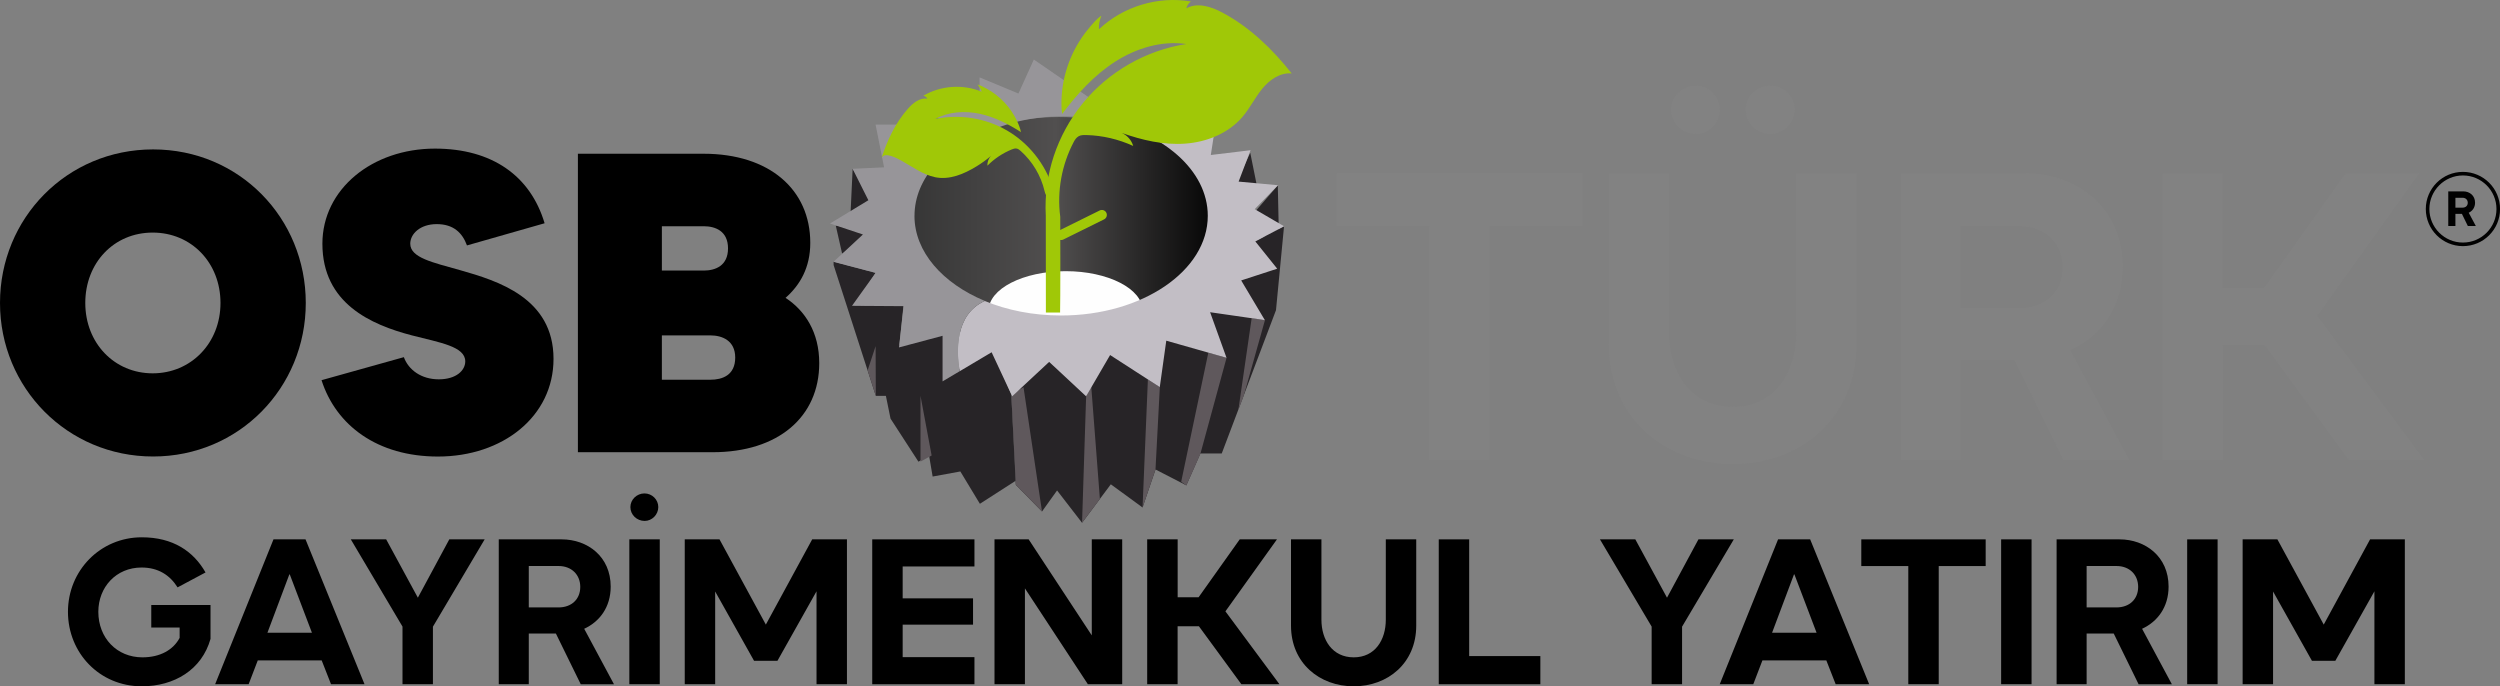 <svg xmlns="http://www.w3.org/2000/svg" xmlns:xlink="http://www.w3.org/1999/xlink" id="katman_2" viewBox="0 0 496.28 136.23"><rect x="0" y="0" width="496.28" height="136.23" fill="#808080" stroke="none"/><defs><style>.cls-1{fill:none;}.cls-2{fill:url(#linear-gradient);}.cls-3{fill:#fefefe;}.cls-4{fill:#979599;}.cls-5{fill:#a0c807;}.cls-6{fill:#c2bec5;}.cls-7{fill:#272427;}.cls-8{fill:#5f585c;}.cls-9{fill:#828282;}</style><linearGradient id="linear-gradient" x1="177.22" y1="46.95" x2="243.22" y2="46.95" gradientUnits="userSpaceOnUse"><stop offset="0" stop-color="#333"></stop><stop offset=".49" stop-color="#514f4f"></stop><stop offset="1" stop-color="#000"></stop></linearGradient></defs><g id="_&#xEB;&#xEE;&#xE9;_2"><path d="m0,60.14c0-16.85,13.29-30.48,30.39-30.48s30.31,13.63,30.31,30.48-13.29,30.48-30.31,30.48S0,76.99,0,60.14Zm43.77,0c0-7.96-5.76-13.97-13.46-13.97s-13.38,6.01-13.38,13.97,5.76,13.97,13.38,13.97,13.46-6.01,13.46-13.97Z"></path><path d="m63.83,75.47l16.34-4.57c.93,2.54,3.47,4.4,6.94,4.4s5.25-1.78,5.25-3.56c0-2.96-4.99-3.72-10.58-5.16-8.13-2.12-17.78-6.35-17.78-18.2,0-10.84,9.9-18.88,22.35-18.88,11.34,0,18.96,5.42,21.76,14.82l-15.41,4.4c-.93-2.54-2.71-4.23-6.01-4.23s-5.25,1.95-5.25,3.89c0,2.79,4.49,3.72,9.9,5.25,7.45,2.12,18.54,5.5,18.54,17.61,0,11.43-10.07,19.39-22.94,19.39-12.02,0-20.23-6.18-23.11-15.15Z"></path><path d="m162.63,72.08c0,10.67-8.13,17.69-21.16,17.69h-26.75V30.52h24.97c13.04,0,21.16,7.11,21.16,17.69,0,4.91-2.03,8.38-4.91,10.92,3.89,2.54,6.69,6.86,6.69,12.95Zm-31.24-18.37h8.3c2.29,0,4.83-.93,4.83-4.4s-2.54-4.4-4.83-4.4h-8.3v8.8Zm14.56,17.27c0-3.39-2.62-4.4-4.91-4.4h-9.65v8.8h9.65c2.29,0,4.91-.85,4.91-4.4Z"></path><path class="cls-9" d="m283.75,44.89h-18.45v-10.49h48.86v10.49h-18.46v46.43h-11.95v-46.43Z"></path><path class="cls-9" d="m319.36,68.31v-33.91h11.95v31.55c0,7.97,4.31,14.8,12.68,14.8s12.6-6.83,12.6-14.8v-31.55h11.95v33.91c0,14.72-11.14,23.82-24.55,23.82s-24.63-9.11-24.63-23.82Zm12.36-46.59c0-2.52,2.19-4.72,4.88-4.72s4.8,2.2,4.8,4.72c0,2.68-2.11,4.88-4.8,4.88s-4.88-2.2-4.88-4.88Zm14.8,0c0-2.6,2.2-4.72,4.96-4.72,2.6,0,4.8,2.11,4.8,4.72s-2.2,4.88-4.8,4.88c-2.76,0-4.96-2.2-4.96-4.88Z"></path><path class="cls-9" d="m409.61,91.32l-9.76-19.92h-10.65v19.92h-11.79v-56.92h24.71c10.16,0,19.27,6.75,19.27,18.54,0,8.13-4.39,13.82-10.41,16.59l11.71,21.79h-13.09Zm-20.41-30.17h11.71c5.12,0,8.54-3.25,8.54-8.05s-3.42-8.21-8.54-8.21h-11.71v16.26Z"></path><path class="cls-9" d="m429.28,34.4h11.95v22.77h8.21l16.18-22.77h14.63l-20.24,28.3,21.22,28.62h-14.96l-16.67-22.77h-8.37v22.77h-11.95v-56.92Z"></path><path d="m41.79,120.09v6.74c-1.73,6.12-7.19,9.41-13.64,9.41-8.38,0-14.66-6.61-14.66-14.79s6.41-14.79,14.66-14.79c6.2,0,10.27,2.79,12.65,6.98l-5.55,2.96c-1.52-2.42-3.82-3.94-7.15-3.94-5.05,0-8.58,3.9-8.58,8.79,0,5.18,3.66,9.04,8.75,9.04,3.53,0,6.12-1.48,7.39-3.86v-2.05h-5.63v-4.48h11.75Z"></path><path d="m54.28,107.07h6.37l11.71,28.75h-6.65l-1.85-4.72h-12.69l-1.81,4.72h-6.65l11.58-28.75Zm7.64,18.53l-4.4-11.58h-.08l-4.35,11.58h8.83Z"></path><path d="m79.91,124.4l-10.27-17.33h7.02l6.29,11.58,6.24-11.58h7.02l-10.27,17.33v11.42h-6.04v-11.42Z"></path><path d="m115.28,135.82l-4.93-10.06h-5.38v10.06h-5.96v-28.75h12.49c5.13,0,9.73,3.41,9.73,9.37,0,4.11-2.22,6.98-5.26,8.38l5.91,11.01h-6.61Zm-10.31-15.24h5.91c2.59,0,4.31-1.64,4.31-4.07s-1.73-4.15-4.31-4.15h-5.91v8.22Z"></path><path d="m124.93,107.07h6.04v28.75h-6.04v-28.75Zm.21-6.41c0-1.48,1.27-2.71,2.79-2.71s2.75,1.23,2.75,2.71-1.23,2.75-2.71,2.75c-1.56,0-2.83-1.23-2.83-2.75Z"></path><path d="m135.93,107.07h6.9l9.2,16.92,9.2-16.92h6.9v28.75h-6.04v-18.44l-7.76,13.8h-4.64l-7.72-13.76v18.4h-6.04v-28.75Z"></path><path d="m173.15,107.07h20.29v5.38h-14.25v6.33h13.97v5.22h-13.97v6.45h14.25v5.38h-20.29v-28.75Z"></path><path d="m197.42,107.07h6.78l12.53,19.06v-19.06h6.04v28.75h-6.82l-12.49-19.02v19.02h-6.04v-28.75Z"></path><path d="m227.74,107.07h6.04v11.5h4.15l8.17-11.5h7.39l-10.23,14.29,10.72,14.46h-7.56l-8.42-11.5h-4.23v11.5h-6.04v-28.75Z"></path><path d="m256.28,124.2v-17.13h6.04v15.94c0,4.03,2.18,7.48,6.41,7.48s6.37-3.45,6.37-7.48v-15.94h6.04v17.13c0,7.43-5.63,12.04-12.41,12.04s-12.45-4.6-12.45-12.04Z"></path><path d="m285.61,107.07h6.04v23.17h14.13v5.59h-20.17v-28.75Z"></path><path d="m327.88,124.4l-10.27-17.33h7.02l6.29,11.58,6.24-11.58h7.02l-10.27,17.33v11.42h-6.04v-11.42Z"></path><path d="m352.97,107.07h6.37l11.71,28.75h-6.65l-1.85-4.72h-12.69l-1.81,4.72h-6.66l11.58-28.75Zm7.64,18.53l-4.4-11.58h-.08l-4.35,11.58h8.83Z"></path><path d="m378.81,112.37h-9.32v-5.3h24.69v5.3h-9.32v23.45h-6.04v-23.45Z"></path><path d="m397.25,107.07h6.04v28.75h-6.04v-28.75Z"></path><path d="m424.53,135.82l-4.93-10.06h-5.38v10.06h-5.96v-28.75h12.49c5.13,0,9.74,3.41,9.74,9.37,0,4.11-2.22,6.98-5.26,8.38l5.91,11.01h-6.61Zm-10.31-15.24h5.92c2.59,0,4.31-1.64,4.31-4.07s-1.72-4.15-4.31-4.15h-5.92v8.22Z"></path><path d="m434.18,107.07h6.04v28.75h-6.04v-28.75Z"></path><path d="m445.19,107.07h6.9l9.2,16.92,9.2-16.92h6.9v28.75h-6.04v-18.44l-7.76,13.8h-4.64l-7.72-13.76v18.4h-6.04v-28.75Z"></path><path d="m488.92,48.86c-4.06,0-7.37-3.3-7.37-7.37s3.3-7.37,7.37-7.37,7.37,3.3,7.37,7.37-3.3,7.37-7.37,7.37Zm0-14.03c-3.67,0-6.66,2.99-6.66,6.66s2.99,6.66,6.66,6.66,6.66-2.99,6.66-6.66-2.99-6.66-6.66-6.66Z"></path><path d="m489.9,44.87l-1.18-2.41h-1.29v2.41h-1.42v-6.88h2.99c1.23,0,2.33.82,2.33,2.24,0,.98-.53,1.67-1.26,2l1.41,2.63h-1.58Zm-2.47-3.65h1.42c.62,0,1.03-.39,1.03-.97s-.41-.99-1.03-.99h-1.42v1.96Z"></path><path class="cls-2" d="m243.22,46.95c0,13.1-14.77,23.72-33,23.72s-33-10.62-33-23.72,14.77-23.72,33-23.72,33,10.62,33,23.72Z"></path><polygon class="cls-7" points="169.26 33.52 168.82 42.84 173.82 40.37 169.26 33.52"></polygon><polygon class="cls-7" points="165.9 44.75 167.18 50.38 172.49 46.3 165.9 44.75"></polygon><polygon class="cls-7" points="201.65 95.42 200.75 78.27 196.96 69.32 187.72 74.91 187.72 66.16 178.54 68.48 179.4 60.14 170.91 60.64 170.28 59.71 173.83 54.16 165.48 51.95 165.48 51.95 165.48 52.61 173.86 78.58 175.86 78.58 176.78 83.1 182.32 91.65 184.43 90.42 185.14 94.6 190.64 93.59 194.52 100.01 201.65 95.42"></polygon><polygon class="cls-7" points="200.33 78.81 209.49 72.88 208.28 71.84 200.33 78.81"></polygon><polygon class="cls-7" points="249.2 47.91 247.94 48.01 209.49 72.88 206.65 69.73 200.77 78.72 201.65 96.24 206.85 101.54 209.84 97.36 214.8 103.78 220.51 96.14 226.81 100.74 229.38 93.2 235.5 96.35 238.29 90.02 242.53 90.02 253.3 61.57 254.9 44.9 249.2 47.91"></polygon><path class="cls-3" d="m226.83,61.68c0,4.34-6.85,7.85-15.29,7.85s-15.29-3.51-15.29-7.85,6.85-7.85,15.29-7.85,15.29,3.51,15.29,7.85Z"></path><polygon class="cls-7" points="248.19 30.33 249.74 38.02 244.61 38.02 248.19 30.33"></polygon><polyline class="cls-7" points="253.66 36.8 253.68 37.72 253.88 47.02 249.71 47.02 247.17 44.3"></polyline><polygon class="cls-8" points="172.23 73.53 173.82 68.71 173.86 78.58 172.23 73.53"></polygon><polygon class="cls-8" points="182.73 91.63 182.73 78.58 184.94 90.42 182.73 91.63"></polygon><polygon class="cls-8" points="201.65 96.24 200.75 78.27 203.18 76.87 206.85 101.54 201.65 96.24"></polygon><polygon class="cls-8" points="215.61 78.67 214.8 103.78 218.34 99.05 216.57 75.98 215.61 78.67"></polygon><polyline class="cls-8" points="226.81 100.74 226.84 100.01 227.87 75.32 230.24 76.85 229.38 93.2"></polyline><polygon class="cls-8" points="243.49 71.02 238.29 90.1 235.5 96.39 234.48 95.63 239.87 69.99 243.49 71.02"></polygon><polygon class="cls-8" points="251.11 63.55 246.89 78.58 245.83 81.37 248.47 63.17 251.11 63.55"></polygon><path class="cls-1" d="m181.54,42.84c0,7.16,5.59,13.43,13.97,16.9,4.41,1.83,9.6,2.88,15.15,2.88,16.08,0,29.12-8.86,29.12-19.79,0-9.09-9.02-16.75-21.31-19.07l-1.89,4.19,1.89-4.19c-2.49-.47-5.1-.72-7.81-.72-16.08,0-29.12,8.86-29.12,19.79Z"></path><path class="cls-6" d="m249.2,47.91l5.71-2.99-5.84-3.4,4.62-4.75-7.81-.72,2.37-6.23-7.89.95,1.12-7.2-8.5,1.34v-6.29l-4.94.6-7.07-1.04-2.52,5.59c12.29,2.32,21.31,9.98,21.31,19.07,0,10.93-13.04,19.79-29.12,19.79-5.55,0-10.73-1.05-15.15-2.88-6.03,2.72-5.64,10.17-4.99,13.95l6.35-3.77,4.08,8.74,7.34-6.83,7.33,6.83,4.77-8.19,9.86,6.37,1.29-9.22,11.96,3.4-3.26-9.05,10.87,1.57-4.7-7.88,7.15-2.33-4.35-5.42Z"></path><path class="cls-4" d="m218.72,20.6c-.36.41-.69.85-.98,1.27.34.01.67,0,1-.02-.05-.13-.07-.27-.06-.44,0-.09.04-.46.04-.81Z"></path><path class="cls-4" d="m218.42,17.93c.06,0,.12,0,.18.01.04-.03.07-.06.11-.08l-.64-.1c.03.06.05.12.06.18.1,0,.19-.02.29-.01Z"></path><path class="cls-4" d="m181.54,42.84c0-7.55,6.22-14.11,15.36-17.45-.68-.29-.89-1.34-.26-1.77-1.66-.06-3.32-.21-4.95-.32-1.3-.09-1.31-2.13,0-2.04,1.71.11,3.44.28,5.16.34-.01-.14,0-.28.04-.42-1.54-.34-3.04-.82-4.39-1.61-.4.55-1.29.73-1.69-.04-.11-.22-.19-.43-.25-.64l-.5,4.54-5.64,1.3h-10.61l1.69,8.49-6.25.29,3.13,6.24-7.61,4.62,6.53,2.18-5.84,5.43,8.36,2.19-4.69,6.54,10.26.07-.93,8.19,8.65-2.31v9.05l3.4-2.02c-.64-3.79-1.03-11.23,4.99-13.95-8.38-3.48-13.97-9.75-13.97-16.9Z"></path><path class="cls-4" d="m192.87,27.83c4.89-2.97,11.27-4.76,18.25-4.76,5.43,0,10.49,1.09,14.77,2.96l-20.66-14.21-3.06,6.75-7.71-3.21v6.05l-9.79-1.77v2.45l5.06,4.41,3.14,1.33Z"></path><path class="cls-5" d="m209.13,38.17c.01-.33-.08-.66-.18-.98-1.49-4.7-4.78-8.8-9.04-11.28-4.26-2.48-9.45-3.31-14.27-2.28,2.65-1.47,5.86-1.67,8.82-1.05,2.96.63,5.7,2.04,8.25,3.67-.07-.04-.12-.41-.14-.49-.06-.19-.12-.38-.19-.57-.13-.36-.27-.72-.44-1.07-.32-.7-.7-1.37-1.13-2.01-.86-1.27-1.93-2.41-3.15-3.34-.55-.42-1.13-.8-1.73-1.13-.58-.32-1.25-.71-1.9-.86.37.44.7.86.85,1.43-3.71-1.55-8.14-1.24-11.59.8.34.07.64.29.82.58-1.52-.25-2.9.87-3.91,2.03-2.47,2.81-4.1,6.27-5.23,9.84.49-1.54,3.26.04,4.04.47,2.11,1.17,4.2,2.75,6.63,3.25,2.89.59,5.75-.66,8.17-2.13,1.04-.63,2.03-1.35,2.96-2.14-.52.51-.8,1.25-.75,1.98,1.37-1.39,3.03-2.49,4.84-3.23.31-.12.64-.24.96-.17.3.06.56.26.79.47,2.35,2.09,4.03,4.91,4.75,7.97.12.5.31,1.11.82,1.2.42.07.8-.3.9-.71.02-.09.03-.17.04-.26Z"></path><path class="cls-5" d="m242.68,2.51c-2.22-1.19-4.99-2.1-7.18-.84.11-.55.45-1.06.92-1.37-6.49-1.13-13.46.97-18.25,5.5-.11-.97.15-1.79.47-2.69-.91.59-1.72,1.59-2.42,2.42-.73.86-1.4,1.78-2,2.75-1.33,2.14-2.31,4.5-2.89,6.95-.29,1.23-.48,2.48-.57,3.73-.04.63-.06,1.26-.05,1.89,0,.33.02.65.04.98.01.14.14.73.07.83,2.98-3.98,6.36-7.73,10.54-10.41,4.18-2.68,9.23-4.23,14.14-3.51-7.99,1.22-15.48,5.51-20.58,11.79-5.1,6.27-7.76,14.21-7.32,22.29.01.21.01,17.22.02,19.22h2.82c.06-1,.07-18.67.03-19-.66-5.11.28-10.28,2.67-14.85.24-.45.5-.85.94-1.12.46-.29,1.04-.27,1.58-.26,3.2.08,6.38.83,9.29,2.16-.33-1.15-1.2-2.12-2.29-2.59,4.04,1.44,8.32,2.44,12.6,2.13,4.28-.3,8.58-2.03,11.37-5.29,1.49-1.74,2.49-3.84,3.94-5.61,1.45-1.77,3.57-3.26,5.85-3.03-3.81-4.82-8.32-9.18-13.74-12.07Z"></path><path class="cls-5" d="m219.62,42.23c-.24-.49-.83-.69-1.32-.45l-8.09,4c-.49.24-.69.83-.45,1.32h0c.24.49.83.69,1.32.45l8.09-4c.49-.24.69-.83.45-1.32h0Z"></path></g></svg>